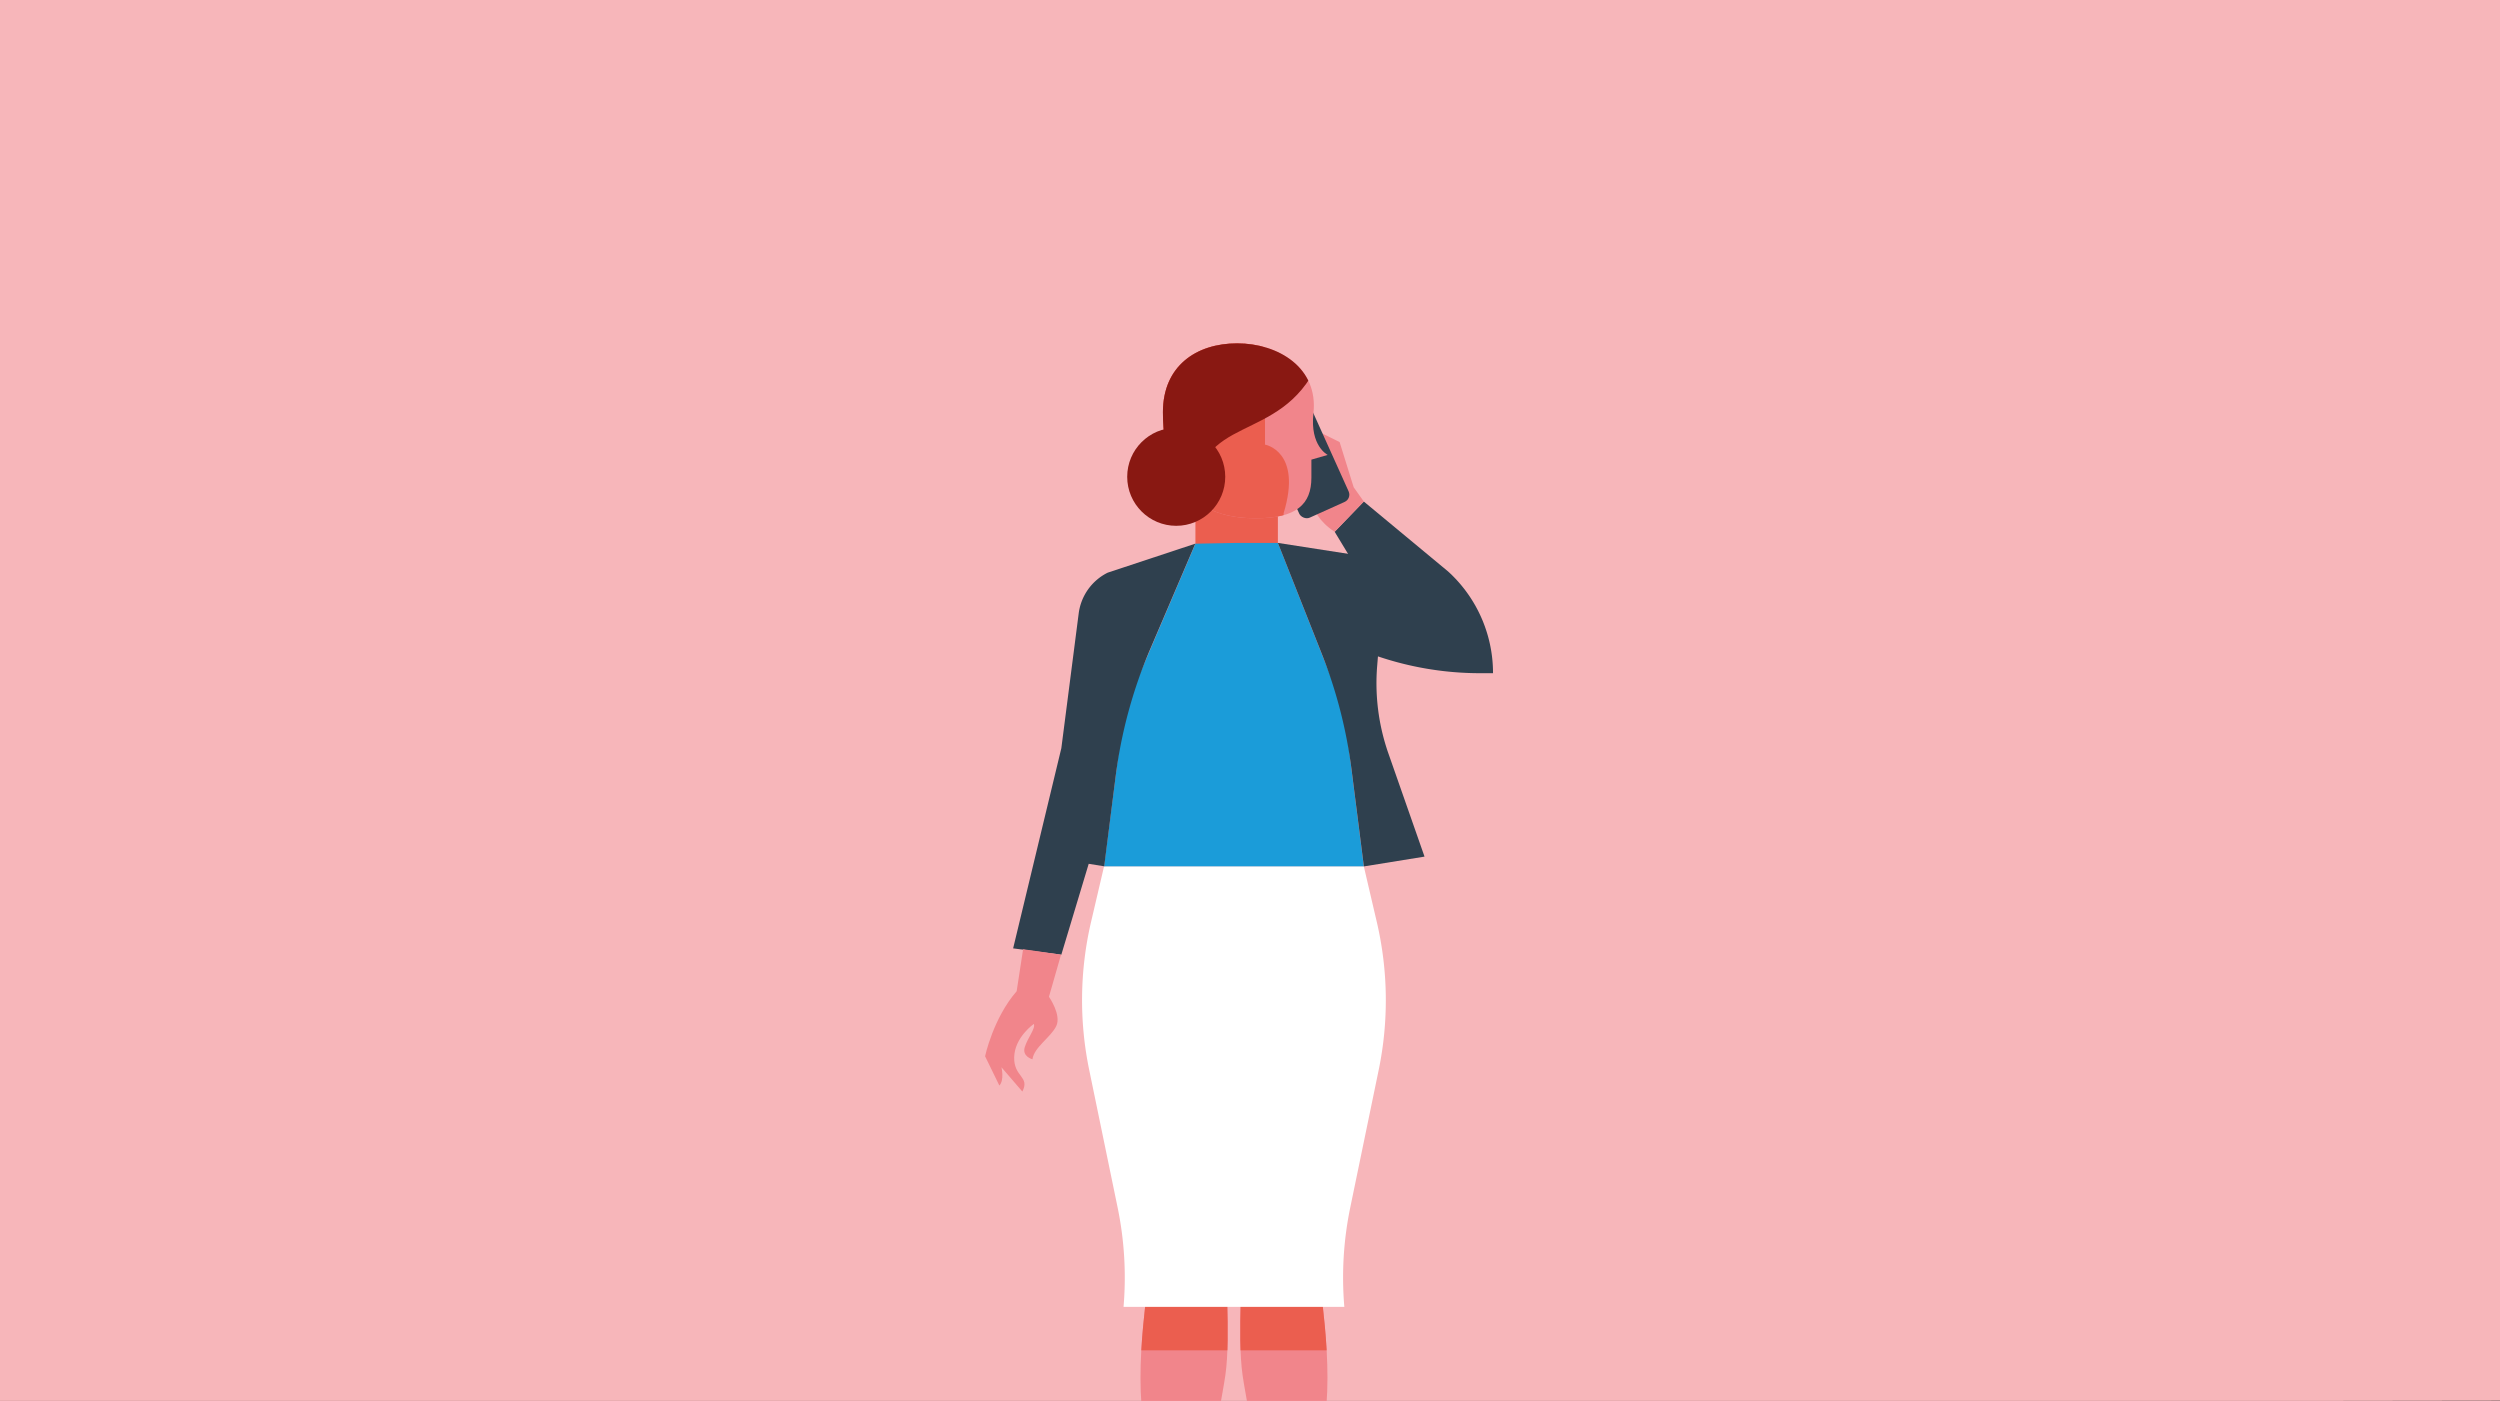 <svg id="Ebene_1" data-name="Ebene 1" xmlns="http://www.w3.org/2000/svg" xmlns:xlink="http://www.w3.org/1999/xlink" viewBox="0 0 737 413"><rect x="0" y="0" width="737" height="413" fill="#333333" stroke="none"/><defs><style>.cls-1{fill:none;}.cls-2{fill:#f1858b;}.cls-3{fill:#f7b6ba;}.cls-4{clip-path:url(#clip-path);}.cls-5{fill:#eb5e4f;}.cls-6{clip-path:url(#clip-path-2);}.cls-7{fill:#fff;}.cls-8{fill:#1b9cd9;}.cls-9{fill:#2f404e;}.cls-10{clip-path:url(#clip-path-3);}.cls-11{fill:#891812;}</style><clipPath id="clip-path"><polygon class="cls-1" points="738.84 -1.7 -0.17 -0.7 -0.17 413.92 738.84 412.92 738.84 -1.7"/></clipPath><clipPath id="clip-path-2"><path class="cls-2" d="M404.77,290.42l-41,10.51-41-10.51c-1.7,24.66,15.93,68.29,16.27,77.8s-5.27,32.94-1.53,54,12.88,34.32,9.81,39.77-4.27,15.2-4.27,15.2l19.69,3s.14-10.43-2.84-18.17c-7.18-18.55-.36-44.75,1.34-56.63s-.43-32.42.59-39c.2-1.29.93-4.52,1.94-8.84,1,4.32,1.74,7.55,1.95,8.84,1,6.54-1.11,27.07.59,39s8.52,38.08,1.34,56.63c-3,7.74-2.84,18.17-2.84,18.17l19.69-3s-1.2-9.75-4.27-15.2,6.06-18.68,9.81-39.77-1.87-44.53-1.53-54S406.47,315.08,404.77,290.42Z"/></clipPath><clipPath id="clip-path-3"><path class="cls-2" d="M364.71,101.22c12.09,0,24,7.15,22.49,20.63-1.07,9.65,4.2,12.26,4.2,12.26l-4.8,1.39v5.29c0,7.85-4.34,12-16.44,12-13,0-27.33-5.38-27.33-31.3C342.83,107.94,352.63,101.22,364.71,101.22Z"/></clipPath></defs><polygon class="cls-3" points="738.84 -1.7 -0.17 -0.7 -0.17 413.92 738.84 412.92 738.84 -1.7"/><g class="cls-4"><polygon class="cls-5" points="352.41 164.76 364.28 176.56 376.72 164.76 376.72 149.71 352.41 143.99 352.41 164.76"/><path class="cls-2" d="M404.77,290.42l-41,10.51-41-10.51c-1.7,24.66,15.93,68.29,16.27,77.8s-5.27,32.94-1.53,54,12.88,34.32,9.81,39.77-4.27,15.2-4.27,15.2l19.69,3s.14-10.43-2.84-18.17c-7.18-18.55-.36-44.75,1.34-56.63s-.43-32.42.59-39c.2-1.29.93-4.52,1.94-8.84,1,4.32,1.74,7.55,1.95,8.84,1,6.54-1.11,27.07.59,39s8.52,38.08,1.34,56.63c-3,7.74-2.84,18.17-2.84,18.17l19.69-3s-1.2-9.75-4.27-15.2,6.06-18.68,9.81-39.77-1.87-44.53-1.53-54S406.47,315.08,404.77,290.42Z"/><g class="cls-6"><rect class="cls-5" x="301.62" y="366.38" width="121.19" height="31.69"/></g><path class="cls-7" d="M321.65,271.76l3.83-16.37h76.57l3.82,16.37a101.42,101.42,0,0,1,.57,43.66L398.05,356a102,102,0,0,0-1.74,29.27H331.22A102,102,0,0,0,329.48,356l-8.39-40.62A101.57,101.57,0,0,1,321.65,271.76Z"/><polygon class="cls-8" points="331.34 209.63 352.41 160.28 364.56 160.05 367.74 160.05 376.72 160.05 396.2 209.32 402.05 255.39 367.74 255.39 364.56 255.39 325.48 255.39 331.34 209.63"/><path class="cls-9" d="M376.72,160.05l13,32.84a140.71,140.71,0,0,1,8.72,34l3.63,28.53,17.88-2.89L409.26,222A62.63,62.63,0,0,1,406,196.22L408.54,165Z"/><path class="cls-9" d="M298.67,279.58l14.21-59L318,180.82a15.64,15.64,0,0,1,8.55-12l25.83-8.55L339.15,191.2a140.45,140.45,0,0,0-10.26,37.69l-3.37,26.5-4.57-.74-8.07,26.79Z"/><path class="cls-9" d="M402.05,147.85l24.83,20.6a40.49,40.49,0,0,1,13.26,30h0l-2.33,0a94.06,94.06,0,0,1-37.69-7.25h0l2-20.13-8.66-14.3Z"/><path class="cls-2" d="M399.06,143.64l-4.14-13.32-12.17-6-3.48,7.57L386,142.26s-1.53,8.68,7.45,14.51l8.6-8.92Z"/><rect class="cls-9" x="375.98" y="116.39" width="15.97" height="35.45" rx="2.34" transform="translate(789.13 98.56) rotate(155.73)"/><path class="cls-2" d="M364.71,101.22c12.09,0,24,7.15,22.49,20.63-1.07,9.65,4.2,12.26,4.2,12.26l-4.8,1.39v5.29c0,7.85-4.34,12-16.44,12-13,0-27.33-5.38-27.33-31.3C342.83,107.94,352.63,101.22,364.71,101.22Z"/><g class="cls-10"><path class="cls-5" d="M372.92,91.07v40S384,133,378.41,151.3v8.63h-37.1V96.2Z"/><path class="cls-11" d="M388.51,107.21c-11.25,24.35-36.1,14.12-36.1,40.64h0l-7,3.14-10.14-2.16,2.49-47.61,50.74-3.66Z"/></g><path class="cls-2" d="M312.79,281.44l-3.56,12.41s3.77,5.36,2.14,8.67-6.55,6.23-7,9.76c0,0-3.13-.81-2.27-3.58s3.24-5.53,2.67-6.85c0,0-5.64,3.91-5.79,9.81s4.72,5.65,2.41,10.13l-6.16-7.16s.91,3.77-.62,5.39l-4.21-8.64s2.38-11.19,9.31-19.17l1.9-12.38Z"/><circle class="cls-11" cx="346.75" cy="140.56" r="14.45"/></g></svg>